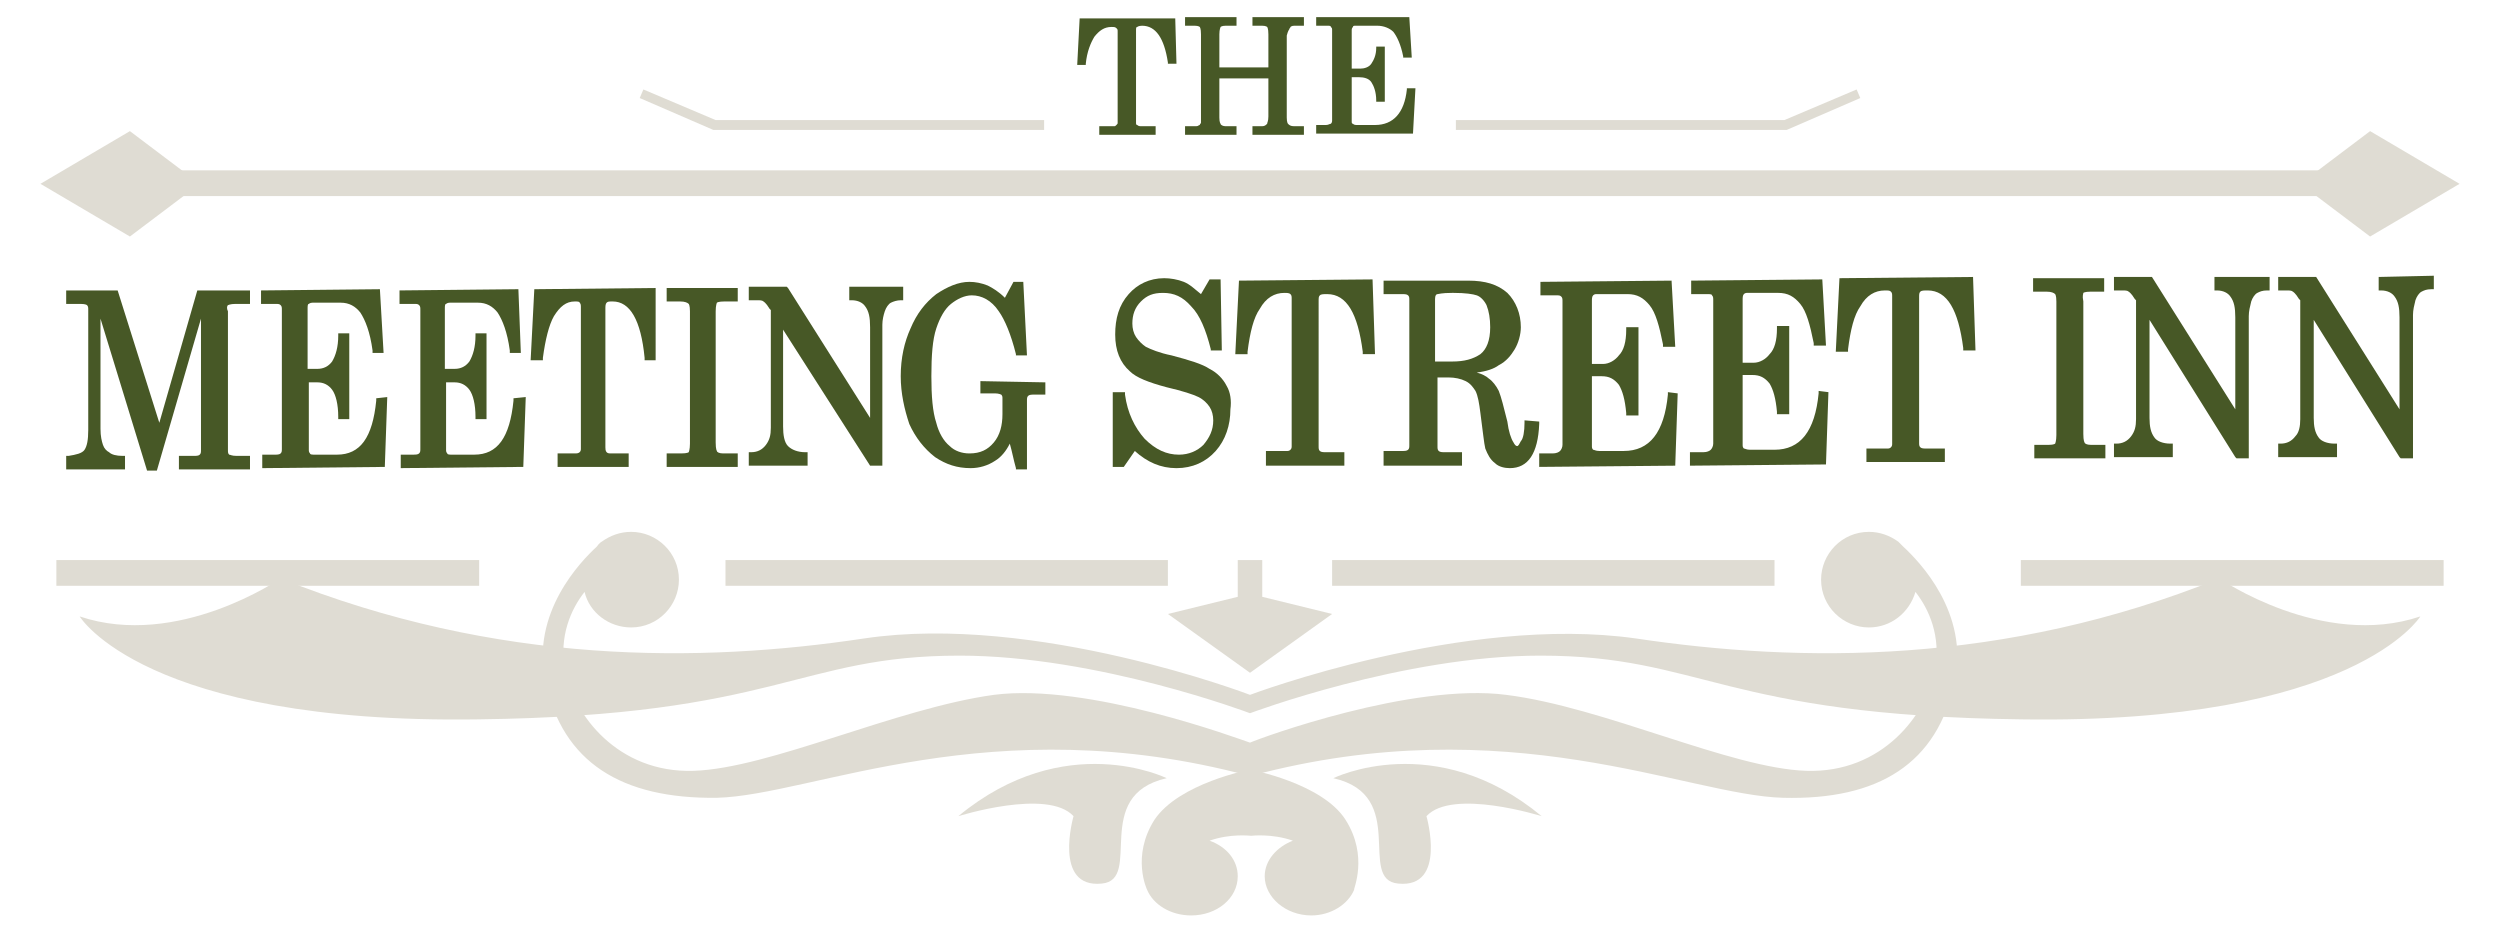 <?xml version="1.0" encoding="utf-8"?>
<!-- Generator: Adobe Illustrator 26.3.1, SVG Export Plug-In . SVG Version: 6.00 Build 0)  -->
<svg version="1.1" id="Layer_1" xmlns="http://www.w3.org/2000/svg" xmlns:xlink="http://www.w3.org/1999/xlink" x="0px" y="0px"
	 viewBox="0 0 204 76" style="enable-background:new 0 0 204 76;" xml:space="preserve">
<style type="text/css">
	.st0{fill-rule:evenodd;clip-rule:evenodd;fill:#475826;}
	.st1{fill:#475826;}
	.st2{fill:#DFDCD3;}
</style>
<g>
	<path class="st0" d="M128,36.3c0,0,0-0.1-0.1-0.2c0,0,0,0,0.1-0.1c0,0,0,0.1,0.1,0.2C128.1,36.1,128.1,36.1,128,36.3"/>
	<g>
		<path class="st1" d="M18.6,24.9c0,0,0.2-0.1,0.6-0.1l1.2,0v-1.1l-4.3,0l-3.1,10.8L9.6,23.7l-4.2,0v1.1l1.2,0
			c0.4,0,0.5,0.1,0.5,0.1c0.1,0.1,0.1,0.2,0.1,0.4v9.8c0,0.8-0.1,1.3-0.3,1.6c-0.2,0.3-0.7,0.4-1.3,0.5l-0.2,0v1.1l4.8,0v-1.1
			l-0.2,0c-0.5,0-0.9-0.1-1.1-0.3c-0.2-0.1-0.4-0.3-0.5-0.6c-0.1-0.3-0.2-0.7-0.2-1.3V26l3.8,12.4l0.8,0L16.4,26v10.7
			c0,0.2,0,0.3-0.1,0.4c-0.1,0.1-0.3,0.1-0.5,0.1l-1.2,0v1.1l5.8,0v-1.1l-1.1,0c0,0,0,0,0,0c-0.4,0-0.5-0.1-0.6-0.1
			c-0.1-0.1-0.1-0.2-0.1-0.4V25.4C18.5,25.2,18.5,25,18.6,24.9z"/>
		<path class="st1" d="M30.7,32.5l0,0.2c-0.3,3-1.3,4.4-3.2,4.4l-1.8,0c-0.2,0-0.4,0-0.4-0.1c-0.1-0.1-0.1-0.2-0.1-0.3v-5.5l0.7,0
			c0,0,0,0,0,0c0.5,0,0.9,0.2,1.2,0.6c0.3,0.4,0.5,1.2,0.5,2.2l0,0.2l0.9,0v-7l-0.9,0l0,0.2c0,0.9-0.2,1.6-0.5,2.1
			c-0.3,0.4-0.7,0.6-1.2,0.6l-0.8,0v-4.9c0-0.2,0-0.4,0.1-0.4c0,0,0.1-0.1,0.3-0.1l2.3,0c0,0,0,0,0,0c0.7,0,1.2,0.3,1.6,0.8
			c0.4,0.6,0.8,1.6,1,3.1l0,0.2l0.9,0L31,23.6l-9.7,0.1v1.1l1.2,0c0.2,0,0.3,0,0.4,0.1C23,25,23,25.1,23,25.3v11.3
			c0,0.2,0,0.3-0.1,0.4c-0.1,0.1-0.3,0.1-0.5,0.1l-1,0v1.1l10-0.1l0.2-5.7L30.7,32.5z"/>
		<path class="st1" d="M41.9,32.5l0,0.2c-0.3,3-1.3,4.4-3.2,4.4l-1.8,0c-0.2,0-0.4,0-0.4-0.1c-0.1-0.1-0.1-0.2-0.1-0.3v-5.5l0.7,0
			c0.5,0,0.9,0.2,1.2,0.6c0.3,0.4,0.5,1.2,0.5,2.2l0,0.2l0.9,0v-7l-0.9,0l0,0.2c0,0.9-0.2,1.6-0.5,2.1c-0.3,0.4-0.7,0.6-1.2,0.6
			l-0.8,0v-4.9c0-0.2,0-0.4,0.1-0.4c0,0,0.1-0.1,0.3-0.1l2.3,0c0,0,0,0,0,0c0.7,0,1.2,0.3,1.6,0.8c0.4,0.6,0.8,1.6,1,3.1l0,0.2
			l0.9,0l-0.2-5.2l-9.7,0.1v1.1l1.2,0c0.2,0,0.3,0,0.4,0.1c0.1,0.1,0.1,0.2,0.1,0.4v11.3c0,0.2,0,0.3-0.1,0.4
			c-0.1,0.1-0.3,0.1-0.5,0.1l-1,0v1.1l10-0.1l0.2-5.7L41.9,32.5z"/>
		<path class="st1" d="M53.5,23.5l-9.9,0.1l-0.3,5.8l1,0l0-0.2c0.2-1.5,0.5-2.7,0.9-3.4c0.5-0.8,1-1.2,1.7-1.2c0,0,0,0,0,0
			c0.2,0,0.4,0,0.4,0.1c0.1,0.1,0.1,0.2,0.1,0.4v11.5c0,0.1,0,0.2-0.1,0.3c0,0-0.1,0.1-0.3,0.1l-1.5,0v1.1l5.8,0V37l-1.4,0
			c-0.2,0-0.3,0-0.4-0.1c-0.1-0.1-0.1-0.3-0.1-0.4V25.2c0-0.2,0-0.4,0.1-0.5c0.1-0.1,0.2-0.1,0.5-0.1c0,0,0,0,0,0
			c1.4,0,2.3,1.5,2.6,4.6l0,0.2l0.9,0L53.5,23.5z"/>
		<path class="st1" d="M58.5,24.7c0,0,0.1-0.1,0.6-0.1l1.1,0v-1.1l-5.8,0v1.1l1.1,0c0.4,0,0.6,0.1,0.7,0.2c0,0,0.1,0.1,0.1,0.6v10.8
			c0,0.5-0.1,0.7-0.1,0.7c0,0-0.1,0.1-0.6,0.1l-1.2,0v1.1l5.8,0v-1.1l-1.2,0c-0.3,0-0.5-0.1-0.5-0.2c0,0-0.1-0.1-0.1-0.7V25.4
			C58.4,24.9,58.5,24.7,58.5,24.7z"/>
		<path class="st1" d="M69.3,23.4v1.1l0.2,0c0.5,0,0.9,0.2,1.1,0.5c0.3,0.4,0.4,0.9,0.4,1.7v7.4l-6.7-10.6l-0.1-0.1l-3.1,0v1.1
			l0.7,0c0.2,0,0.4,0,0.5,0.1c0,0,0.2,0.1,0.5,0.6l0.1,0.1v9.6c0,0.6-0.1,1-0.4,1.4c-0.3,0.4-0.7,0.6-1.2,0.6l-0.2,0V38l4.8,0v-1.1
			l-0.2,0c-0.6,0-1.1-0.2-1.4-0.5c-0.3-0.3-0.4-0.9-0.4-1.6v-7.9L71,38l1,0V26.5c0-0.4,0.1-0.8,0.2-1.1c0.1-0.3,0.3-0.6,0.5-0.7
			c0.2-0.1,0.5-0.2,0.8-0.2l0.2,0v-1.1L69.3,23.4z"/>
		<path class="st1" d="M80,31.1v1l1.2,0c0,0,0,0,0,0c0.3,0,0.5,0.1,0.5,0.1c0.1,0.1,0.1,0.2,0.1,0.3v1.3c0,0.9-0.2,1.7-0.7,2.3
			c-0.5,0.6-1.1,0.9-2,0.9c0,0,0,0,0,0c-0.6,0-1.2-0.2-1.6-0.6c-0.5-0.4-0.9-1.1-1.1-1.9c-0.3-0.9-0.4-2.2-0.4-3.8
			c0-1.7,0.1-3,0.4-3.9c0.3-0.9,0.7-1.6,1.2-2c0.5-0.4,1.1-0.7,1.7-0.7c0,0,0,0,0,0c0.8,0,1.6,0.4,2.2,1.3c0.5,0.7,1,1.9,1.4,3.5
			l0,0.1l0.9,0l-0.3-6l-0.8,0L82,24.3c-0.5-0.5-1-0.8-1.4-1c-0.5-0.2-1-0.3-1.5-0.3c-0.9,0-1.8,0.4-2.7,1c-0.9,0.7-1.6,1.6-2.1,2.8
			c-0.5,1.1-0.8,2.4-0.8,3.9c0,1.4,0.3,2.7,0.7,3.9c0.5,1.1,1.2,2,2.1,2.7c0.9,0.6,1.8,0.9,2.9,0.9c0.7,0,1.4-0.2,2-0.6
			c0.5-0.3,0.9-0.8,1.2-1.4c0.2,0.7,0.3,1.3,0.5,2l0,0.1l0.9,0v-5.6c0-0.2,0-0.3,0.1-0.4c0.1-0.1,0.3-0.1,0.5-0.1l0.9,0v-1L80,31.1z
			"/>
	</g>
	<g>
		<path class="st1" d="M100.1,31.5c-0.3-0.6-0.8-1.1-1.4-1.4c-0.6-0.4-1.6-0.7-3.1-1.1c-1-0.2-1.7-0.5-2.1-0.7
			c-0.3-0.2-0.6-0.5-0.8-0.8c-0.2-0.3-0.3-0.7-0.3-1.1c0-0.7,0.2-1.3,0.7-1.8c0.5-0.5,1-0.7,1.8-0.7c0,0,0,0,0,0
			c0.9,0,1.6,0.3,2.3,1.1c0.7,0.7,1.2,1.9,1.6,3.5l0,0.1l0.9,0l-0.1-5.8l-0.9,0l-0.7,1.2c-0.5-0.4-0.9-0.8-1.4-1
			c-0.5-0.2-1.1-0.3-1.6-0.3c-1.2,0-2.2,0.5-2.9,1.3c-0.8,0.9-1.1,2-1.1,3.3c0,1.3,0.4,2.3,1.2,3c0.5,0.5,1.5,0.9,3,1.3
			c1.3,0.3,2.2,0.6,2.6,0.8c0.4,0.2,0.7,0.5,0.9,0.8c0.2,0.3,0.3,0.7,0.3,1.1c0,0.8-0.3,1.4-0.8,2c-0.5,0.5-1.2,0.8-2,0.8
			c-1,0-1.9-0.4-2.8-1.3c-0.8-0.9-1.4-2.1-1.6-3.6l0-0.2l-1,0v6.1l0.9,0l0.9-1.3c1,0.9,2.1,1.4,3.4,1.4c0,0,0,0,0,0
			c1.3,0,2.4-0.5,3.2-1.4c0.8-0.9,1.2-2.1,1.2-3.4C100.5,32.7,100.4,32,100.1,31.5z"/>
		<path class="st1" d="M112,22.8l-10.9,0.1l-0.3,6l1,0l0-0.2c0.2-1.6,0.5-2.8,1-3.5c0.5-0.9,1.2-1.3,2-1.3c0.2,0,0.4,0,0.5,0.1
			c0.1,0.1,0.1,0.2,0.1,0.4v12c0,0.1,0,0.2-0.1,0.3c-0.1,0.1-0.2,0.1-0.3,0.1l-1.7,0V38l6.4,0v-1.1l-1.5,0c0,0,0,0,0,0
			c-0.2,0-0.4,0-0.5-0.1c-0.1-0.1-0.1-0.2-0.1-0.4V24.6c0-0.3,0-0.4,0.1-0.5c0.1-0.1,0.3-0.1,0.6-0.1c0,0,0,0,0,0
			c1.6,0,2.5,1.6,2.9,4.7l0,0.2l1,0L112,22.8z"/>
		<g>
			<path class="st1" d="M124.4,34.3l0,0.2c0,0.7-0.1,1.3-0.3,1.5c-0.1,0.2-0.2,0.4-0.3,0.4h0c-0.1,0-0.2-0.1-0.3-0.3
				c-0.2-0.3-0.4-0.9-0.5-1.7c-0.3-1.2-0.5-2-0.7-2.5c-0.2-0.4-0.5-0.8-0.8-1c-0.2-0.2-0.6-0.4-1-0.5c0.8-0.1,1.4-0.3,1.8-0.6
				c0.6-0.3,1-0.8,1.3-1.3c0.3-0.5,0.5-1.2,0.5-1.8c0-1.1-0.4-2.1-1.1-2.8c-0.8-0.7-1.8-1-3.2-1l-6.9,0V24l1.5,0
				c0.2,0,0.4,0,0.5,0.1c0.1,0.1,0.1,0.2,0.1,0.4v11.8c0,0.2,0,0.3-0.1,0.4c-0.1,0.1-0.3,0.1-0.5,0.1l-1.5,0V38l6.4,0v-1.1l-1.4,0
				c0,0,0,0,0,0c-0.2,0-0.4,0-0.5-0.1c-0.1-0.1-0.1-0.2-0.1-0.4v-5.6l0.9,0c0.5,0,1,0.1,1.4,0.3c0.4,0.2,0.6,0.5,0.8,0.8
				c0.2,0.4,0.3,1,0.4,1.8c0.2,1.5,0.3,2.5,0.4,2.9c0.2,0.5,0.4,0.9,0.8,1.2c0.3,0.3,0.8,0.4,1.2,0.4c0,0,0,0,0,0
				c1.5,0,2.3-1.2,2.4-3.6l0-0.2L124.4,34.3z M121.6,26.7c0,1.1-0.3,1.8-0.8,2.2c-0.6,0.4-1.3,0.6-2.3,0.6l-1.4,0v-5.1
				c0-0.3,0.1-0.4,0.2-0.4c0.1,0,0.3-0.1,1.2-0.1c0,0,0.1,0,0.1,0c1,0,1.6,0.1,1.9,0.2c0.3,0.1,0.6,0.4,0.8,0.8
				C121.5,25.4,121.6,26,121.6,26.7z"/>
		</g>
		<path class="st1" d="M136.1,32l0,0.2c-0.3,3.1-1.5,4.6-3.6,4.6l-2,0c0,0,0,0,0,0c-0.3,0-0.4-0.1-0.5-0.1c-0.1-0.1-0.1-0.2-0.1-0.3
			v-5.7l0.8,0c0,0,0,0,0,0c0.6,0,1,0.2,1.4,0.7c0.3,0.5,0.5,1.2,0.6,2.3l0,0.2l1,0v-7.2l-1,0l0,0.2c0,1-0.2,1.7-0.6,2.1
			c-0.3,0.4-0.8,0.7-1.3,0.7l-0.9,0v-5.1c0-0.2,0-0.4,0.1-0.5c0.1-0.1,0.2-0.1,0.3-0.1l2.5,0c0,0,0,0,0,0c0.8,0,1.3,0.3,1.8,0.9
			c0.5,0.6,0.8,1.7,1.1,3.2l0,0.2l1,0l-0.3-5.4l-10.7,0.1v1.1l1.3,0c0.2,0,0.3,0,0.4,0.1c0.1,0.1,0.1,0.2,0.1,0.4v11.7
			c0,0.2-0.1,0.4-0.2,0.5c-0.1,0.1-0.3,0.2-0.6,0.2l-1.1,0v1.1l11.1-0.1l0.2-5.9L136.1,32z"/>
		<path class="st1" d="M148.4,31.9l0,0.2c-0.3,3.1-1.5,4.6-3.6,4.6l-2,0c0,0,0,0,0,0c-0.3,0-0.4-0.1-0.5-0.1
			c-0.1-0.1-0.1-0.2-0.1-0.3v-5.7l0.8,0c0,0,0,0,0,0c0.6,0,1,0.2,1.4,0.7c0.3,0.5,0.5,1.2,0.6,2.3l0,0.2l1,0v-7.2l-1,0l0,0.2
			c0,1-0.2,1.7-0.6,2.1c-0.3,0.4-0.8,0.7-1.3,0.7l-0.9,0v-5.1c0-0.2,0-0.4,0.1-0.5c0.1-0.1,0.2-0.1,0.3-0.1l2.5,0c0,0,0,0,0,0
			c0.8,0,1.3,0.3,1.8,0.9c0.5,0.6,0.8,1.7,1.1,3.2l0,0.2l1,0l-0.3-5.4l-10.7,0.1v1.1l1.3,0c0,0,0,0,0,0c0.2,0,0.4,0,0.4,0.1
			c0.1,0.1,0.1,0.2,0.1,0.4v11.7c0,0.2-0.1,0.4-0.2,0.5c-0.1,0.1-0.3,0.2-0.6,0.2l-1.1,0v1.1l11.1-0.1l0.2-5.9L148.4,31.9z"/>
		<path class="st1" d="M161,22.6l-10.9,0.1l-0.3,6l1,0l0-0.2c0.2-1.6,0.5-2.8,1-3.5c0.5-0.9,1.2-1.3,2-1.3c0.3,0,0.4,0,0.5,0.1
			c0.1,0.1,0.1,0.2,0.1,0.4v12c0,0.1,0,0.2-0.1,0.3c-0.1,0.1-0.2,0.1-0.3,0.1l-1.7,0v1.1l6.4,0v-1.1l-1.5,0c-0.2,0-0.4,0-0.5-0.1
			c-0.1-0.1-0.1-0.2-0.1-0.4V24.3c0-0.3,0-0.4,0.1-0.5c0.1-0.1,0.3-0.1,0.6-0.1c0,0,0,0,0,0c1.6,0,2.5,1.6,2.9,4.7l0,0.2l1,0
			L161,22.6z"/>
	</g>
	<g>
		<path class="st1" d="M170,23.9c0,0,0.1-0.1,0.6-0.1l1.1,0v-1.1l-5.8,0v1.1l1.1,0c0,0,0,0,0,0c0.4,0,0.6,0.1,0.7,0.2
			c0,0,0.1,0.1,0.1,0.6v10.9c0,0.5-0.1,0.7-0.1,0.7c0,0-0.1,0.1-0.5,0.1l-1.2,0v1.1l5.8,0v-1.1l-1.2,0c-0.3,0-0.5-0.1-0.5-0.2
			c0,0-0.1-0.1-0.1-0.7V24.6C169.9,24.1,170,24,170,23.9z"/>
		<path class="st1" d="M180.7,22.6v1.1l0.2,0c0.5,0,0.9,0.2,1.1,0.5c0.3,0.4,0.4,0.9,0.4,1.7v7.5l-6.8-10.8l-3.1,0v1.1l0.7,0
			c0,0,0,0,0,0c0.2,0,0.4,0,0.5,0.1c0,0,0.2,0.1,0.5,0.6l0.1,0.1v9.7c0,0.6-0.1,1-0.4,1.4c-0.3,0.4-0.7,0.6-1.2,0.6l-0.2,0v1.1
			l4.8,0v-1.1l-0.2,0c-0.6,0-1.1-0.2-1.3-0.5c-0.3-0.4-0.4-0.9-0.4-1.6v-8l7,11.2l0.1,0.1l1,0V25.8c0-0.4,0.1-0.8,0.2-1.2
			c0.1-0.3,0.3-0.6,0.5-0.7c0.2-0.1,0.4-0.2,0.8-0.2l0.2,0v-1.1L180.7,22.6z"/>
		<path class="st1" d="M194.1,22.6v1.1l0.2,0c0.5,0,0.9,0.2,1.1,0.5c0.3,0.4,0.4,0.9,0.4,1.7v7.5L189,22.6l-3.1,0v1.1l0.7,0
			c0,0,0,0,0,0c0.2,0,0.4,0,0.5,0.1c0,0,0.2,0.1,0.5,0.6l0.1,0.1v9.7c0,0.6-0.1,1.1-0.4,1.4c-0.3,0.4-0.7,0.6-1.2,0.6l-0.2,0v1.1
			l4.8,0v-1.1l-0.2,0c-0.6,0-1.1-0.2-1.3-0.5c-0.3-0.4-0.4-0.9-0.4-1.6v-8l7,11.2l0.1,0.1l1,0V25.7c0-0.4,0.1-0.8,0.2-1.2
			c0.1-0.3,0.3-0.6,0.5-0.7c0.2-0.1,0.4-0.2,0.8-0.2l0.2,0v-1.1L194.1,22.6z"/>
	</g>
	<g>
		<path class="st1" d="M95.9,1.5l-7.8,0l-0.2,3.8l0.7,0l0-0.1c0.1-1,0.4-1.7,0.7-2.2c0.4-0.5,0.8-0.8,1.4-0.8c0,0,0,0,0,0
			c0.2,0,0.3,0,0.4,0.1c0.1,0.1,0.1,0.1,0.1,0.3V10c0,0.1,0,0.1-0.1,0.2c-0.1,0.1-0.1,0.1-0.2,0.1l-1.2,0V11l4.6,0v-0.7l-1.1,0
			c-0.2,0-0.3,0-0.4-0.1c-0.1,0-0.1-0.1-0.1-0.2V2.5c0-0.2,0-0.3,0.1-0.3c0,0,0.1-0.1,0.4-0.1c0,0,0,0,0,0c1.1,0,1.8,1,2.1,3l0,0.1
			l0.7,0L95.9,1.5z"/>
		<path class="st1" d="M105.2,2.4c0-0.1,0.1-0.1,0.1-0.2c0,0,0.1-0.1,0.3-0.1l0.8,0V1.4l-4.2,0v0.7l0.8,0c0.3,0,0.4,0.1,0.4,0.1
			c0,0,0.1,0.1,0.1,0.6v2.7l-4,0V2.8c0-0.4,0.1-0.6,0.1-0.6c0,0,0.1-0.1,0.4-0.1l0.9,0V1.4l-4.2,0v0.7l0.8,0c0,0,0,0,0,0
			c0.3,0,0.4,0.1,0.4,0.1c0,0,0.1,0.1,0.1,0.6v6.7c0,0.4,0,0.5,0,0.5c0,0.1-0.1,0.1-0.1,0.2c-0.1,0-0.1,0.1-0.3,0.1l-0.9,0V11l4.2,0
			v-0.7l-0.9,0c-0.2,0-0.4-0.1-0.4-0.2c0,0-0.1-0.1-0.1-0.5V6.4l4,0v3.1c0,0.4-0.1,0.5-0.1,0.6c-0.1,0.1-0.2,0.2-0.4,0.2l-0.8,0V11
			l4.2,0v-0.7l-0.8,0c-0.3,0-0.4-0.1-0.5-0.2c0,0-0.1-0.1-0.1-0.5V2.9C105.1,2.5,105.2,2.4,105.2,2.4z"/>
		<path class="st1" d="M114.8,7.2l0,0.1c-0.2,1.9-1.1,2.9-2.6,2.9l-1.4,0c0,0,0,0,0,0c-0.2,0-0.3,0-0.4-0.1c-0.1,0-0.1-0.1-0.1-0.2
			V6.3l0.6,0c0,0,0,0,0,0c0.4,0,0.8,0.1,1,0.4c0.2,0.3,0.4,0.8,0.4,1.5l0,0.1l0.7,0V3.8l-0.7,0l0,0.1c0,0.6-0.2,1-0.4,1.3
			c-0.2,0.3-0.6,0.4-0.9,0.4l-0.7,0V2.5c0-0.1,0-0.2,0.1-0.3c0-0.1,0.1-0.1,0.2-0.1l1.8,0c0,0,0,0,0,0c0.5,0,1,0.2,1.3,0.5
			c0.3,0.4,0.6,1,0.8,2l0,0.1l0.7,0L115,1.4l-7.6,0v0.7l0.9,0c0,0,0,0,0,0c0.2,0,0.3,0,0.3,0.1c0.1,0.1,0.1,0.1,0.1,0.3v7.3
			c0,0.1,0,0.2-0.1,0.3c-0.1,0-0.2,0.1-0.4,0.1l-0.8,0v0.7l7.9,0l0.2-3.7L114.8,7.2z"/>
	</g>
	<g>
		<g>
			<polygon class="st2" points="145.8,10.6 118.8,10.6 118.8,9.8 145.6,9.8 151.5,7.3 151.8,8 			"/>
		</g>
		<g>
			<polygon class="st2" points="85.2,10.6 58.2,10.6 52.2,8 52.5,7.3 58.4,9.8 85.2,9.8 			"/>
		</g>
	</g>
	<g>
		<g>
			<polygon class="st2" points="10.6,19.3 3.3,15 10.6,10.7 16.3,15 			"/>
			<polygon class="st2" points="193.4,19.3 200.7,15 193.4,10.7 187.7,15 			"/>
		</g>
		<rect x="13.1" y="13.9" class="st2" width="177.9" height="2.1"/>
		<rect x="59.2" y="45.7" class="st2" width="36.1" height="2.1"/>
		<rect x="108.7" y="45.7" class="st2" width="36.1" height="2.1"/>
		<g>
			<rect x="4.6" y="45.7" class="st2" width="34.5" height="2.1"/>
			<rect x="164.9" y="45.7" class="st2" width="34.5" height="2.1"/>
		</g>
		<path class="st2" d="M181.1,47.2c-17.6,7.1-34.2,6.9-47.6,4.9c-14-2-31.5,4.6-31.5,4.6s-17.5-6.7-31.5-4.6
			c-13.3,2-29.9,2.2-47.6-4.9c0,0-8.4,5.8-16.4,3.1c0,0,5.3,8.8,32.5,8.4c24.5-0.3,26.1-5.2,39.3-5.2c11.3,0,23.7,4.7,23.7,4.7
			s12.5-4.7,23.7-4.7c13.2,0,14.8,4.9,39.3,5.2c27.1,0.4,32.5-8.4,32.5-8.4C189.5,53,181.1,47.2,181.1,47.2z"/>
		<path class="st2" d="M155.3,44.6C155.3,44.6,155.3,44.6,155.3,44.6c-0.2-0.2-0.4-0.4-0.4-0.4l0,0c-0.7-0.5-1.5-0.8-2.4-0.8
			c-2.2,0-3.9,1.8-3.9,3.9c0,2.2,1.8,3.9,3.9,3.9c1.8,0,3.3-1.2,3.8-2.9c1.1,1.4,2.1,3.6,1.6,6.4c-0.7,3.6-4.3,8.4-10.5,8.2
			c-6.2-0.2-16.5-5.2-24.5-6.2c-7.7-1-20,3.5-20.9,3.9c-0.9-0.3-13.2-4.9-20.9-3.9c-8,1.1-18.3,6-24.5,6.2
			c-6.2,0.2-9.8-4.6-10.5-8.2c-0.5-2.8,0.5-5,1.6-6.4c0.4,1.7,2,2.9,3.8,2.9c2.2,0,3.9-1.8,3.9-3.9c0-2.2-1.8-3.9-3.9-3.9
			c-0.9,0-1.7,0.3-2.4,0.8l0,0c0,0-0.2,0.1-0.4,0.4c0,0,0,0,0,0c-1.3,1.2-5.4,5.4-4.2,11c1.4,6.6,6.2,9.6,14,9.5
			c7.8-0.2,22.4-7.4,43.4-1.8v0c0,0,0,0,0.1,0c0,0,0,0,0.1,0v0c21-5.6,35.6,1.6,43.4,1.8c7.8,0.2,12.6-2.8,14-9.5
			C160.7,50,156.6,45.8,155.3,44.6z"/>
		<path class="st2" d="M109.8,66.9c-1.9-3-7.8-4.1-7.8-4.1v0l0,0l0,0v0c0,0-5.8,1.1-7.8,4.1c-1.9,3-0.6,5.7-0.6,5.7l0,0
			c0.5,1.2,1.9,2.1,3.6,2.1c2.1,0,3.8-1.4,3.8-3.2c0-1.3-0.9-2.4-2.3-2.9c1.7-0.6,3.3-0.4,3.4-0.4v0l0,0l0,0v0c0,0,1.7-0.2,3.4,0.4
			c-1.3,0.5-2.3,1.6-2.3,2.9c0,1.7,1.7,3.2,3.8,3.2c1.6,0,3-0.9,3.5-2.1l0,0C110.4,72.6,111.7,69.9,109.8,66.9z"/>
		<g>
			<path class="st2" d="M108.8,63.5c0,0,8.3-4.1,17,3.1c0,0-7.3-2.3-9.4,0c0,0,1.7,5.9-2.3,5.5C110.7,71.8,115,64.9,108.8,63.5z"/>
			<path class="st2" d="M95.2,63.5c0,0-8.3-4.1-17,3.1c0,0,7.3-2.3,9.4,0c0,0-1.7,5.9,2.3,5.5C93.3,71.8,89,64.9,95.2,63.5z"/>
		</g>
	</g>
	<polygon class="st2" points="103,48.7 103,45.7 101,45.7 101,48.7 95.3,50.1 102,54.9 108.7,50.1 	"/>
</g>
</svg>
